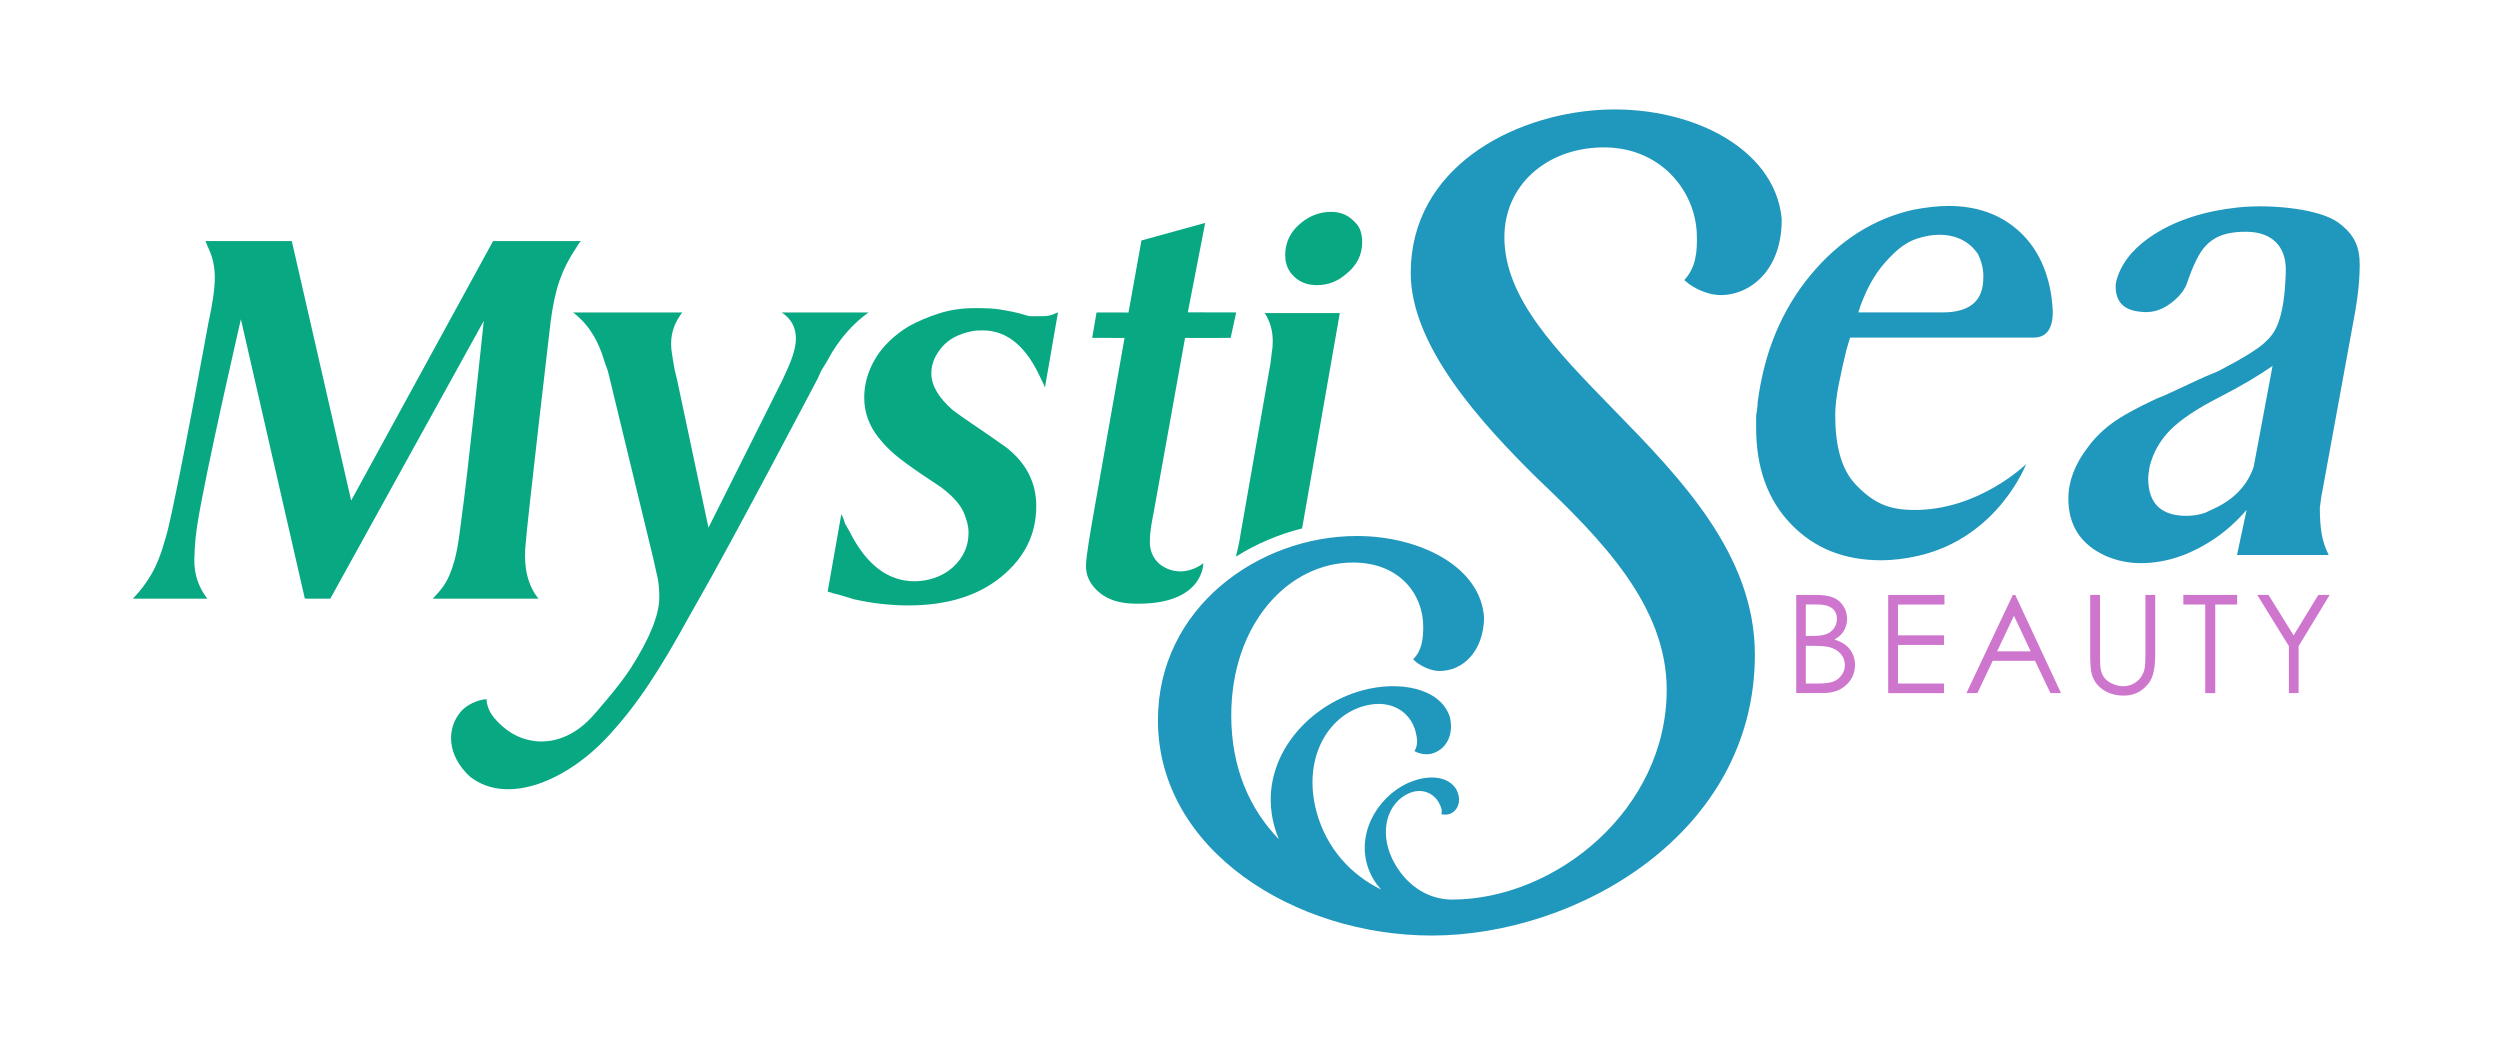 <?xml version="1.0" encoding="utf-8"?>
<!-- Generator: Adobe Illustrator 27.8.1, SVG Export Plug-In . SVG Version: 6.00 Build 0)  -->
<svg version="1.1" id="Layer_1" xmlns="http://www.w3.org/2000/svg" xmlns:xlink="http://www.w3.org/1999/xlink" x="0px" y="0px"
	 viewBox="0 0 688.77 286.27" style="enable-background:new 0 0 688.77 286.27;" xml:space="preserve">
<style type="text/css">
	.st0{fill:#CE76CE;}
	.st1{fill:#2097BC;}
	.st2{fill:#07A882;}
</style>
<g>
	<path class="st0" d="M494.87,163.9h5.33c2.15,0,3.79,0.25,4.95,0.76s2.06,1.29,2.73,2.34c0.67,1.05,1,2.23,1,3.51
		c0,1.2-0.29,2.3-0.88,3.28c-0.59,0.99-1.45,1.79-2.58,2.4c1.41,0.48,2.49,1.04,3.25,1.68c0.76,0.64,1.35,1.42,1.77,2.34
		s0.63,1.9,0.63,2.97c0,2.17-0.79,4.01-2.38,5.51c-1.59,1.5-3.72,2.25-6.39,2.25h-7.43V163.9z M497.52,166.55v8.66h1.55
		c1.88,0,3.26-0.17,4.15-0.52s1.58-0.9,2.1-1.66c0.52-0.75,0.77-1.59,0.77-2.51c0-1.24-0.43-2.21-1.3-2.92
		c-0.87-0.7-2.25-1.06-4.14-1.06H497.52z M497.52,177.94v10.37h3.35c1.98,0,3.43-0.19,4.35-0.58c0.92-0.39,1.66-0.99,2.22-1.81
		s0.84-1.71,0.84-2.67c0-1.2-0.39-2.25-1.18-3.15c-0.79-0.89-1.87-1.51-3.24-1.84c-0.92-0.22-2.53-0.33-4.81-0.33H497.52z"/>
	<path class="st0" d="M520.21,163.9h15.5v2.65h-12.8v8.48h12.69v2.65h-12.69v10.63h12.69v2.65h-15.39V163.9z"/>
	<path class="st0" d="M555.21,163.9l12.62,27.05h-2.92l-4.25-8.9h-11.66l-4.21,8.9h-3.02l12.78-27.05H555.21z M554.86,169.65
		l-4.64,9.79h9.25L554.86,169.65z"/>
	<path class="st0" d="M575.87,163.9h2.7v16.33c0,1.94,0.04,3.15,0.11,3.62c0.13,1.07,0.45,1.96,0.94,2.68
		c0.49,0.72,1.24,1.32,2.26,1.8c1.02,0.48,2.04,0.73,3.07,0.73c0.89,0,1.75-0.19,2.58-0.57c0.82-0.38,1.51-0.91,2.06-1.58
		c0.55-0.67,0.96-1.49,1.21-2.45c0.18-0.69,0.28-2.1,0.28-4.23V163.9h2.7v16.33c0,2.42-0.24,4.37-0.71,5.86
		c-0.47,1.49-1.42,2.79-2.83,3.89c-1.42,1.1-3.13,1.66-5.14,1.66c-2.18,0-4.05-0.52-5.61-1.56c-1.56-1.04-2.6-2.42-3.13-4.14
		c-0.33-1.05-0.5-2.96-0.5-5.7V163.9z"/>
	<path class="st0" d="M601.53,166.55v-2.65h14.82v2.65h-6.03v24.41h-2.76v-24.41H601.53z"/>
	<path class="st0" d="M621.88,163.9h3.11l6.92,11.16l6.81-11.16h3.13l-8.57,14.12v12.93h-2.67v-12.93L621.88,163.9z"/>
</g>
<g>
	<path class="st1" d="M464.03,77.16c3.19-3.44,3.64-7.68,3.45-12.81c-0.44-11.97-10.23-24.08-26.25-23.74
		c-15.34,0.32-26.76,10.53-26.76,24.72c0,16.77,14.19,31.17,30.1,47.51c18.49,18.92,38.91,39.99,38.91,67.51
		c0,49.45-49.23,77.4-89,77.4c-37.62,0-75.46-23.43-75.46-59.34c0-30.96,27.73-50.74,54.82-50.74c17.2,0,34.18,8.38,35.04,22.57
		c-0.22,9.46-6.02,14.62-12.25,14.62c-2.37,0-5.37-1.29-7.31-3.22c2.37-2.36,2.79-5.37,2.79-9.03c0-8.81-6.45-17.63-19.35-17.63
		c-17.84,0-33.54,16.98-33.54,42.14c0,14.53,5.15,25.86,13.13,34.12c-0.51-1.2-0.95-2.46-1.3-3.77
		c-4.69-17.51,8.55-33.05,24.42-37.3c10.07-2.7,21.29-0.62,23.95,7.27c1.31,5.38-1.31,9.21-4.96,10.19
		c-1.39,0.37-3.34,0.11-4.77-0.68c1.03-1.71,0.82-3.48,0.27-5.55c-1.34-4.99-6.45-8.96-14.01-6.93
		c-10.45,2.8-17.07,14.87-13.26,29.1c2.75,10.25,9.62,17.52,17.83,21.5c-0.81-0.9-1.57-1.87-2.21-2.98
		c-5.53-9.57-0.46-20.65,7.93-25.5c5.33-3.08,12.09-3.52,14.89,0.71c1.62,2.96,0.74,5.6-1.19,6.71c-0.73,0.42-1.9,0.56-2.84,0.31
		c0.31-1.15-0.09-2.16-0.75-3.29c-1.57-2.73-5.15-4.3-9.14-1.99c-5.53,3.19-7.36,11.25-2.87,19.03c3.71,6.42,9.63,9.79,15.79,9.77
		c28.67-0.09,59.06-24.93,59.06-57.82c0-23.22-18.06-41.49-35.69-58.26c-15.26-15.05-34.83-36.33-34.83-56.54
		c0-29.02,27.98-43.45,52.01-44.94c24.09-1.5,48.25,10.04,50.19,29.89c0.19,13.28-7.69,20.81-16.43,21.13
		C471.13,81.42,466.84,79.77,464.03,77.16z M560.26,93.01c3.53,0,5.3-2.38,5.3-7.13c0-0.81-0.14-2.31-0.41-4.48
		c-1.22-7.74-4.35-13.79-9.38-18.14c-5.03-4.35-11.34-6.52-18.95-6.52c-2.72,0-5.91,0.34-9.58,1.02c-11,2.45-20.48,8.46-28.43,18.04
		c-7.95,9.58-12.81,21.3-14.57,35.15c0,0.82-0.14,2.04-0.41,3.67c0,1.09,0,2.17,0,3.26c0,11,3.19,19.84,9.58,26.49
		c6.38,6.66,14.67,9.99,24.86,9.99c3.26,0,6.65-0.42,10.19-1.22c22.05-5.01,29.75-25.27,29.75-25.27s-13.01,12.78-30.98,12.63
		c-6.79-0.05-10.99-1.81-15.9-6.93c-4.14-4.32-5.71-11-5.71-19.16c0-2.45,0.34-5.37,1.02-8.76c0.68-3.39,1.36-6.45,2.04-9.17
		l1.02-3.46H560.26z M512.57,84.23l0.82-2.06c2.4-5.8,5.07-9.2,8.46-12.45c2.09-2,4.24-3.32,6.42-4.01
		c2.17-0.68,4.14-1.03,5.91-1.03c4.75,0,8.35,1.78,10.8,5.35c1.08,2.33,1.56,4.53,1.43,6.58c0,6.31-3.74,9.46-11.21,9.46h-23.23
		L512.57,84.23z M650.12,73.04c0-5.02-1.36-8.36-5.91-11.72c-4.99-3.69-18.12-5.15-27.51-4.18c-9.26,0.96-16.85,3.49-22.82,7.18
		c-5.3,3.29-8.76,7.18-10.39,11.7c-0.41,1.1-0.61,2.05-0.61,2.87c0,4.24,2.24,6.57,6.73,6.98c2.85,0.41,5.5-0.24,7.95-1.96
		s4.08-3.6,4.89-5.66c1.76-5.21,3.5-8.71,5.2-10.49c1.7-1.78,4.47-3.98,11.31-3.91c7.41,0.08,10.8,4.43,10.8,10.42
		c0,1.64-0.22,8.31-1.43,12.66c-1.21,4.34-2.59,5.79-4.5,7.56c-1.91,1.77-6.14,4.36-12.68,7.76l-3.88,1.63l-11.04,5.11l-2.04,0.82
		c-5.59,2.59-9.71,4.87-12.37,6.84c-2.66,1.97-4.88,4.19-6.65,6.64c-3.55,4.63-5.32,9.33-5.32,14.09c0,7.35,3.39,12.59,10.19,15.73
		c3.12,1.36,6.38,2.04,9.78,2.04c6.93,0,13.79-2.31,20.58-6.93c2.99-2.04,5.84-4.62,8.56-7.74l-2.65,12.43h25.27
		c-0.95-1.9-1.6-3.84-1.94-5.81c-0.34-1.97-0.51-4.38-0.51-7.23l0.41-3.06l0.61-3.26l0.41-2.24l8.11-44.36
		C648.65,86.96,650.12,79.92,650.12,73.04z M621.7,124.38l-0.61,3.26l-0.2,1.02c-1.63,4.76-4.94,8.43-9.95,11.01l-3.46,1.63
		c-1.62,0.54-3.32,0.82-5.08,0.82c-7.04,0-10.56-3.46-10.56-10.38c0-0.54,0.14-1.63,0.41-3.26c0.96-3.8,2.84-7.12,5.64-9.97
		c2.8-2.85,7.25-5.84,13.34-8.96c6.09-3.12,11.05-6.04,14.88-8.76L621.7,124.38z"/>
</g>
<g>
	<path class="st2" d="M358.74,145.58l10.39-59.33h-20.7c1.48,2.24,2.22,4.82,2.22,7.73c0,1.23-0.08,2.19-0.23,2.86l-0.39,3.24
		l-0.36,2.05l-0.33,1.88l-7.49,42.77l-0.34,2.05c-0.32,1.65-0.66,3.16-1.01,4.52C346.09,149.84,352.28,147.21,358.74,145.58z"/>
	<path class="st2" d="M362.8,78.56c2.96,0,5.59-0.97,7.87-2.91c3.08-2.39,4.62-5.36,4.62-8.89c0-2.17-0.51-3.85-1.54-5.05
		s-2.11-2.05-3.25-2.57c-1.14-0.51-2.39-0.77-3.76-0.77c-2.97,0-5.67,0.97-8.12,2.91c-2.45,1.94-3.91,4.28-4.36,7.01
		c-0.11,0.46-0.17,1.14-0.17,2.05c0,2.39,0.83,4.36,2.48,5.9C358.21,77.79,360.29,78.56,362.8,78.56z"/>
	<path class="st2" d="M123.87,158.35c-1.27,3-2.62,4.42-4.65,6.59h29.15c-3.03-3.66-4-8.62-3.66-13.86
		c0.45-6.83,7.01-62.6,7.01-62.6c0.57-4.45,1.4-8.21,2.48-11.29c1.08-3.08,2.59-6.04,4.53-8.89l0.85-1.37l0.51-0.51h-24.24
		L96.75,137.9L80.39,66.41l-23.77,0l0.34,0.86l0.51,1.2c1.14,2.4,1.71,5.07,1.71,8.03c0,2.96-0.59,7.12-1.77,12.48
		c0,0-7.81,43.07-11.23,57.25c-0.19,0.78-0.89,3.09-0.89,3.09c-0.95,3.43-2.13,6.38-3.55,8.84c-1.42,2.46-3.13,4.72-5.14,6.78h20.53
		c-2.39-3.08-3.66-6.67-3.59-10.78c0.08-4.68,0.56-7.86,0.85-9.75c2.23-14.25,11.98-56.45,11.98-56.45l17.62,76.97H91l42.28-76.52
		c0,0-4.34,41.91-6.31,55.81C126.47,147.81,126.02,153.28,123.87,158.35z"/>
	<path class="st2" d="M239.3,86.08h-23.95c2.62,1.71,3.93,4.1,3.93,7.18c0,2.28-0.85,5.25-2.56,8.9l-1.01,2.25l-20.52,40.97
		l-8.74-41.17l-0.52-2.05l-0.34-1.88l-0.52-3.25c-0.11-0.57-0.17-1.37-0.17-2.4c0-3.08,1.03-5.93,3.08-8.55h-30.11
		c4.11,3.08,7.01,7.64,8.72,13.68l0.86,2.39l0.51,2.05l10.56,43.63l1.41,5.81c0.34,1.48,0.8,3.54,1.37,6.16
		c0.23,1.48,0.34,3.08,0.34,4.79c0,4.79-2.62,11.29-7.87,19.5c-3.18,5.03-10.27,12.95-10.27,12.95c-8.29,9.44-18.66,8.69-24.89,3.22
		c-2.58-2.27-4.43-4.45-4.58-7.65c-2.61,0.22-5.46,1.62-6.98,3.35c-4.01,4.56-4.09,12.01,2.46,18.04
		c10.58,8.17,27.22,0.78,38.47-11.64c4.15-4.58,8.11-9.57,12.64-16.73c5.76-9.1,7.61-13.05,11.63-20.01
		c8.72-15.09,33.06-61.38,33.06-61.38l0.94-2.1l1.64-2.68l1.36-2.43C232.1,92.47,235.44,88.82,239.3,86.08z"/>
	<path class="st2" d="M331.52,155.13c-0.11,0.23-3.61,2.89-7.81,2.17c-3.94-0.68-6.91-3.6-6.92-7.93c-0.02-3.35,1.03-8.04,1.03-8.04
		l8.67-48.22l12.56-0.02l1.53-7.01l-13.33-0.03l4.79-24.64l-17.56,4.84l-3.57,19.85l-8.8-0.02l-1.21,7.01l8.92,0.01
		c0,0-6.57,37.2-8.74,49.6c-0.57,3.23-1.83,10.49-1.89,13c-0.07,2.97,1.22,5.47,3.68,7.53c2.45,2.05,5.62,2.98,9.49,3.08
		C331.81,166.82,331.52,155.13,331.52,155.13z"/>
	<path class="st2" d="M287.37,87.11c-0.91,0-1.71,0-2.39,0h-1.37l-2.91-0.81l-1.71-0.4c-2.62-0.54-4.65-0.84-6.07-0.91
		c-1.43-0.07-2.88-0.1-4.36-0.1c-3.54,0-6.81,0.49-9.84,1.46c-3.02,0.97-5.79,2.14-8.3,3.51c-4.1,2.51-7.18,5.49-9.24,8.92
		c-2.05,3.43-3.08,7.03-3.08,10.8c0,4,1.31,7.66,3.93,10.97c1.37,1.72,2.85,3.26,4.45,4.63c1.6,1.37,4.16,3.26,7.7,5.66l5.13,3.43
		c3.31,2.51,5.42,4.92,6.33,7.2c0.23,0.57,0.48,1.34,0.77,2.31c0.28,0.97,0.43,1.97,0.43,3c0,3.09-1,5.8-2.99,8.14
		c-2,2.34-4.59,3.92-7.78,4.71c-1.37,0.34-2.74,0.51-4.1,0.51c-7.3,0-13.23-4.49-17.79-13.47l-1.37-2.42l-0.51-1.55l-0.51-1.04
		l-3.76,21.31l1.54,0.5l1.37,0.33l4.45,1.33c5.02,1.11,9.98,1.67,14.88,1.67c10.6,0,19.13-2.62,25.57-7.87
		c6.44-5.24,9.66-11.74,9.66-19.5c0-6.5-2.8-11.92-8.38-16.25l-3.42-2.39l-2.22-1.54l-3.76-2.57l-2.74-1.88l-2.57-1.88
		c-3.88-3.42-5.82-6.78-5.82-10.09c0-2.51,0.97-4.9,2.91-7.18c1.94-2.28,4.79-3.76,8.55-4.45c0.57-0.11,1.48-0.17,2.74-0.17
		c6.73,0,12.09,4.51,16.08,13.51l0.68,1.37l0.34,0.86l3.59-20.7l-0.86,0.34C289.7,86.88,288.62,87.11,287.37,87.11z"/>
</g>
</svg>
